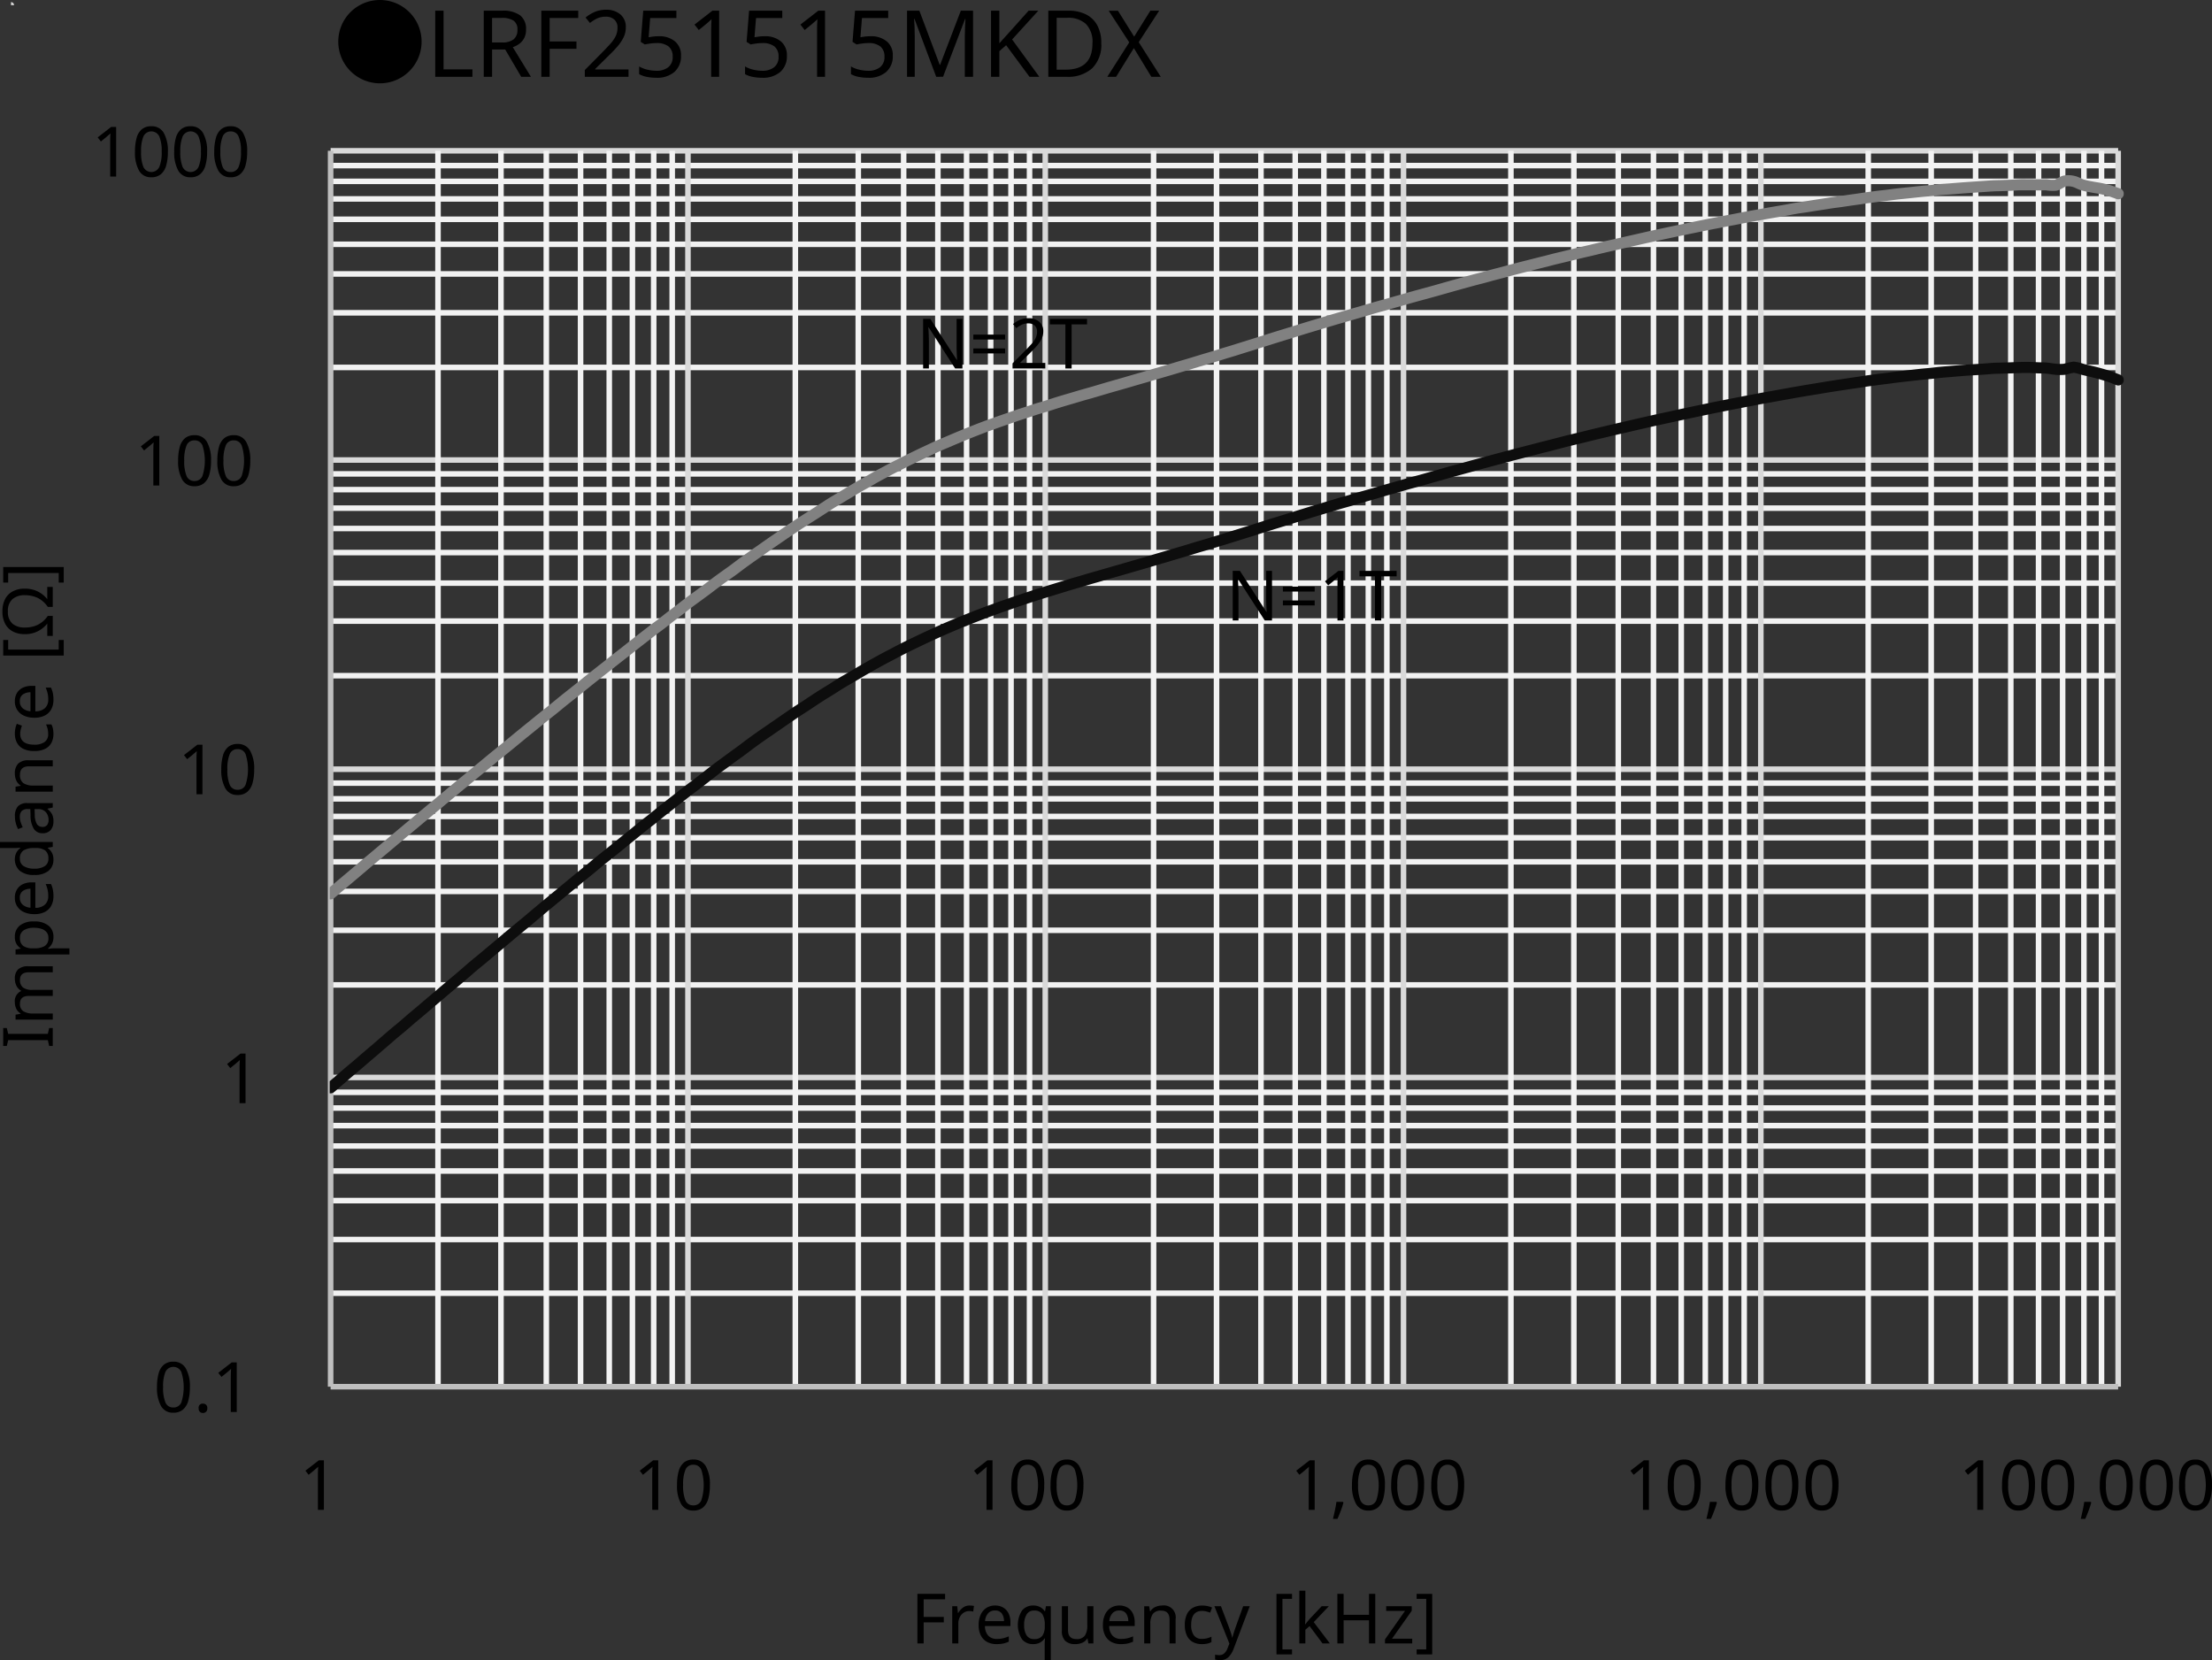 <svg xmlns="http://www.w3.org/2000/svg" xmlns:xlink="http://www.w3.org/1999/xlink" viewBox="0 0 286.744 215.186">
  <rect x="0" y="0" width="286.744" height="215.186" fill="#333333" stroke="none"/>
  <defs>
    <style>
      .cls-1, .cls-2, .cls-3, .cls-4, .cls-5, .cls-7, .cls-8 {
        fill: none;
      }

      .cls-1 {
        clip-rule: evenodd;
      }

      .cls-2, .cls-9 {
        fill-rule: evenodd;
      }

      .cls-3 {
        stroke: #f2f2f2;
      }

      .cls-3, .cls-4, .cls-5, .cls-7, .cls-8 {
        stroke-linejoin: round;
      }

      .cls-3, .cls-4, .cls-5 {
        stroke-width: 0.72px;
      }

      .cls-4 {
        stroke: #d9d9d9;
      }

      .cls-5 {
        stroke: #bfbfbf;
      }

      .cls-6 {
        clip-path: url(#clip-path);
      }

      .cls-7 {
        stroke: #0d0d0d;
      }

      .cls-7, .cls-8 {
        stroke-linecap: round;
        stroke-width: 1.44px;
      }

      .cls-8 {
        stroke: #818181;
      }

      .cls-9 {
        fill: #d9d9d9;
      }
    </style>
    <clipPath id="clip-path" transform="translate(-0.875 -3.726)">
      <polygon class="cls-1" points="43.614 184.192 276.174 184.192 276.174 23.272 43.614 23.272 43.614 184.192 43.614 184.192"/>
    </clipPath>
  </defs>
  <g id="レイヤー_3" data-name="レイヤー 3">
    <g>
      <path class="cls-3" d="M43.734,171.352h231.72m-231.72-6.96h231.72m-231.72-5.04h231.72m-231.72-3.84h231.72m-231.72-3.24h231.72m-231.72-2.64h231.72m-231.72-2.28h231.72m-231.72-2.04h231.72m-231.72-13.92h231.72m-231.72-7.08h231.72m-231.72-5.04h231.72m-231.72-3.84h231.72m-231.72-3.12h231.72m-231.72-2.76h231.72m-231.72-2.28h231.72m-231.72-2.04h231.72M43.734,91.312h231.72m-231.72-7.08h231.72m-231.72-4.92h231.72m-231.72-3.96h231.72m-231.72-3.12h231.72m-231.72-2.64h231.72m-231.72-2.4h231.72m-231.72-2.04h231.72m-231.72-13.8h231.72m-231.72-7.08h231.72m-231.72-5.04h231.72m-231.72-3.84h231.72m-231.72-3.24h231.72m-231.72-2.64h231.72m-231.72-2.28h231.72m-231.72-2.04h231.72" transform="translate(-0.875 -3.726)"/>
      <path class="cls-4" d="M43.734,143.392h231.72m-231.72-39.96h231.72M43.734,63.352h231.72M43.734,23.272h231.72" transform="translate(-0.875 -3.726)"/>
      <path class="cls-3" d="M57.654,23.272v160.2m8.16-160.2v160.2m5.88-160.2v160.2m4.44-160.2v160.2m3.72-160.2v160.2m3-160.2v160.2m2.76-160.2v160.2m2.4-160.2v160.2m15.96-160.2v160.2m8.16-160.2v160.2m5.88-160.2v160.2m4.44-160.2v160.2m3.72-160.2v160.2m3.12-160.2v160.2m2.64-160.2v160.2m2.4-160.2v160.2m16.08-160.2v160.2m8.16-160.2v160.2m5.76-160.2v160.2m4.44-160.2v160.2m3.72-160.2v160.2m3.12-160.2v160.2m2.64-160.2v160.2m2.4-160.2v160.2m16.08-160.2v160.2m8.16-160.2v160.2m5.76-160.2v160.2m4.56-160.2v160.2m3.6-160.2v160.2m3.12-160.2v160.2m2.64-160.2v160.2m2.4-160.2v160.2m16.08-160.2v160.2m8.16-160.2v160.2m5.76-160.2v160.2m4.56-160.2v160.2m3.6-160.2v160.2m3.12-160.2v160.2m2.76-160.2v160.2m2.28-160.2v160.2" transform="translate(-0.875 -3.726)"/>
      <path class="cls-4" d="M90.054,23.272v160.2m46.32-160.2v160.2m46.44-160.2v160.2m46.32-160.2v160.2m46.32-160.2v160.2" transform="translate(-0.875 -3.726)"/>
      <line class="cls-5" x1="42.859" y1="179.747" x2="42.859" y2="19.547"/>
      <line class="cls-5" x1="42.859" y1="179.747" x2="274.579" y2="179.747"/>
      <g class="cls-6">
        <path class="cls-7" d="M43.731,144.727q.579-.5,1.158-1c.386-.335.773-.671,1.159-1s.772-.646,1.159-.975.772-.67,1.158-1,.773-.657,1.159-.987l1.159-1c.386-.332.772-.673,1.158-1s.773-.636,1.159-.963.772-.669,1.159-1,.772-.645,1.158-.972.773-.661,1.159-.989.772-.651,1.159-.979.772-.661,1.158-.987.773-.639,1.159-.965.773-.659,1.159-.991.772-.673,1.158-1,.773-.633,1.159-.955.773-.649,1.159-.973.772-.646,1.158-.971.773-.654,1.159-.977.772-.644,1.159-.963.772-.632,1.159-.954.772-.655,1.158-.98.773-.648,1.159-.969.772-.638,1.159-.957l1.158-.957,1.159-.958c.386-.319.772-.641,1.159-.956s.772-.619,1.158-.936.773-.65,1.159-.966.772-.618,1.159-.928.772-.618,1.158-.93.773-.631,1.159-.945.772-.624,1.159-.938.772-.639,1.158-.946.773-.589,1.159-.9.772-.634,1.159-.943.772-.612,1.158-.913.773-.595,1.159-.9.772-.61,1.159-.906.772-.576,1.158-.87.773-.6,1.159-.9.773-.6,1.159-.9.772-.571,1.158-.857.773-.573,1.159-.855.773-.554,1.159-.839.772-.588,1.158-.873.773-.561,1.159-.835.773-.537,1.159-.8l1.159-.8c.386-.268.772-.539,1.158-.8s.773-.536,1.159-.794.772-.5,1.159-.751.772-.515,1.158-.769.773-.507,1.159-.751.772-.473,1.159-.715.772-.5,1.158-.737.773-.452,1.159-.679.772-.457,1.159-.684.772-.453,1.158-.674.773-.438,1.159-.652.772-.428,1.159-.634.772-.4,1.158-.605.773-.41,1.159-.606.772-.383,1.159-.571.772-.374,1.158-.558.773-.366,1.159-.544.772-.356,1.159-.529.772-.342,1.158-.509.773-.332,1.159-.493.773-.315,1.159-.47.772-.31,1.158-.461.773-.3,1.159-.449.773-.284,1.159-.425.772-.288,1.158-.425.773-.262,1.159-.4.773-.27,1.159-.4.772-.255,1.159-.382.772-.255,1.158-.378.773-.244,1.159-.363.772-.234,1.158-.352.773-.24,1.159-.358.773-.234,1.159-.349.772-.225,1.159-.338.772-.231,1.158-.344.773-.221,1.159-.332.772-.225,1.159-.336l1.158-.332,1.159-.334,1.159-.336c.386-.111.772-.221,1.158-.335s.773-.229,1.159-.344l1.159-.341,1.158-.34,1.159-.347c.386-.115.772-.228,1.159-.345s.772-.241,1.158-.356.773-.221,1.159-.336.772-.238,1.159-.355.772-.23,1.158-.348.773-.24,1.159-.361l1.159-.362c.386-.12.772-.238,1.158-.36s.773-.249,1.159-.372.773-.246,1.159-.366.772-.239,1.159-.358l1.158-.361,1.159-.36c.386-.12.772-.238,1.158-.357s.773-.241,1.159-.358.773-.229,1.159-.345.772-.233,1.159-.349.772-.235,1.158-.348.773-.216,1.159-.328.772-.233,1.159-.345.772-.217,1.158-.328l1.159-.336c.386-.114.772-.232,1.159-.342s.772-.213,1.158-.323.773-.226,1.159-.336.772-.218,1.159-.324.772-.206,1.158-.313.773-.221,1.159-.33.772-.212,1.159-.321.772-.226,1.158-.335.773-.212,1.159-.318l1.159-.319,1.158-.319q.581-.159,1.159-.316c.386-.105.773-.207,1.159-.311l1.158-.312,1.159-.308,1.159-.3,1.158-.3c.387-.1.773-.2,1.159-.3s.773-.2,1.159-.294l1.158-.3c.387-.1.773-.2,1.159-.3s.773-.194,1.159-.288.772-.182,1.159-.276.772-.192,1.158-.287.773-.188,1.159-.28l1.159-.278q.579-.136,1.158-.271c.386-.089.773-.174,1.159-.264s.772-.184,1.159-.273.772-.174,1.158-.262.773-.177,1.159-.263.772-.17,1.159-.254.772-.168,1.158-.252.773-.171,1.159-.254.772-.164,1.159-.247l1.158-.246,1.159-.24c.386-.08.772-.162,1.159-.24s.772-.154,1.158-.23l1.159-.227,1.159-.227c.386-.074.772-.144,1.158-.218s.773-.151,1.159-.223.773-.137,1.159-.207l1.159-.211,1.158-.208c.386-.069.773-.14,1.159-.207s.772-.131,1.158-.2l1.159-.19,1.159-.189c.386-.063.772-.129,1.159-.19s.772-.117,1.158-.176.773-.118,1.159-.175.772-.109,1.159-.166.772-.124,1.158-.179.773-.1,1.159-.155.772-.094,1.159-.144.772-.106,1.158-.155.773-.092,1.159-.137.772-.089,1.159-.132.772-.09,1.158-.129.773-.068,1.159-.107.772-.089,1.159-.128.772-.069,1.158-.1l1.159-.1c.386-.032.772-.067,1.159-.094s.772-.043,1.158-.067.773-.047,1.159-.074.773-.069,1.159-.09.772-.025,1.158-.036.773-.019,1.159-.032.773-.035,1.159-.044.772-.014,1.158-.007.773.032,1.159.047.773.008,1.159.04.772.123,1.158.147a6.41,6.41,0,0,0,1.159,0,10.333,10.333,0,0,1,1.159-.272,5.329,5.329,0,0,1,1.159.28c.386.093.772.18,1.158.275s.773.19,1.159.3.772.218,1.159.351.772.3,1.158.446" transform="translate(-0.875 -3.726)"/>
      </g>
      <g class="cls-6">
        <path class="cls-8" d="M43.731,119.585c.386-.329.772-.66,1.158-.986s.773-.648,1.159-.974.772-.655,1.159-.982.772-.657,1.158-.982.773-.647,1.159-.971.772-.651,1.159-.976l1.158-.974L53,111.765l1.159-.97,1.158-.969,1.159-.968c.386-.322.772-.641,1.159-.962l1.158-.963c.387-.322.773-.647,1.159-.967s.773-.635,1.159-.954.772-.638,1.158-.957l1.159-.956c.386-.32.773-.643,1.159-.961s.772-.632,1.158-.946.773-.624,1.159-.94.772-.639,1.159-.956.772-.63,1.159-.943.772-.628,1.158-.941.773-.624,1.159-.935.772-.615,1.159-.928.772-.636,1.158-.948.773-.615,1.159-.923.772-.612,1.159-.922.772-.627,1.158-.935.773-.61,1.159-.914L79.65,90c.386-.305.772-.613,1.158-.917s.773-.6,1.159-.9.772-.619,1.159-.923.772-.6,1.158-.9.773-.6,1.159-.9.772-.569,1.159-.865.772-.611,1.158-.909.773-.585,1.159-.882.772-.608,1.159-.9.772-.566,1.158-.85.773-.565,1.159-.852.773-.589,1.159-.876.772-.568,1.158-.847.773-.544,1.159-.827.773-.586,1.159-.87.772-.557,1.158-.831.773-.539,1.159-.81.773-.546,1.159-.816.772-.535,1.159-.8.772-.532,1.158-.794.773-.521,1.159-.778.772-.511,1.159-.761.772-.492,1.158-.739.773-.493,1.159-.743.772-.513,1.159-.754.772-.462,1.158-.694l1.159-.695c.386-.231.772-.467,1.159-.69s.772-.433,1.158-.652.773-.451,1.159-.666.772-.419,1.159-.625.772-.415,1.158-.615.773-.391,1.159-.586.772-.392,1.159-.583.772-.377,1.158-.562.773-.365,1.159-.545.772-.365,1.159-.536.772-.326,1.158-.491.773-.333,1.159-.495.773-.321,1.159-.479.772-.313,1.158-.465.773-.3,1.159-.45.773-.284,1.159-.423.772-.277,1.158-.412.773-.266,1.159-.4.773-.273,1.159-.4.772-.247,1.159-.373.772-.263,1.158-.384.773-.223,1.159-.342.772-.251,1.158-.373.773-.24,1.159-.356.773-.225,1.159-.339.772-.234,1.159-.346.772-.216,1.158-.326.773-.225,1.159-.339.772-.231,1.159-.343.772-.221,1.158-.331.773-.219,1.159-.331.772-.229,1.159-.341.772-.221,1.158-.333.773-.229,1.159-.342.772-.225,1.159-.338.772-.225,1.158-.339.773-.232,1.159-.346.772-.224,1.159-.339.772-.236,1.158-.354.773-.234,1.159-.349.772-.227,1.159-.345.772-.242,1.158-.361.773-.231,1.159-.35.773-.243,1.159-.364l1.158-.361c.387-.121.773-.244,1.159-.366l1.159-.362c.386-.121.772-.245,1.159-.365s.772-.236,1.158-.355l1.159-.361c.386-.119.772-.24,1.158-.358s.773-.233,1.159-.35l1.159-.348,1.159-.347c.386-.114.772-.23,1.158-.341s.773-.218,1.159-.33.772-.228,1.159-.341.772-.224,1.158-.336.773-.229,1.159-.339.772-.21,1.159-.318.772-.222,1.158-.332l1.159-.329c.386-.11.772-.223,1.159-.331s.772-.213,1.158-.318.773-.209,1.159-.315.772-.216,1.159-.325.772-.219,1.158-.328.773-.219,1.159-.326.772-.214,1.159-.32.772-.213,1.158-.316.773-.2,1.159-.3.773-.215,1.159-.318.772-.2,1.158-.3.773-.213,1.159-.316.773-.2,1.159-.3.772-.2,1.158-.294l1.159-.294c.386-.1.773-.19,1.159-.288s.772-.206,1.158-.3.773-.185,1.159-.278.773-.185,1.159-.279.772-.194,1.159-.285.772-.176,1.158-.267.773-.188,1.159-.28.772-.183,1.159-.272.772-.175,1.158-.263.773-.178,1.159-.265.772-.172,1.159-.26.772-.178,1.158-.266.773-.175,1.159-.259.772-.165,1.159-.248.772-.168,1.158-.25.773-.161,1.159-.241l1.159-.24,1.158-.24q.581-.119,1.159-.235c.386-.077.772-.151,1.159-.226s.772-.153,1.158-.227.773-.143,1.159-.217.773-.155,1.159-.228.772-.14,1.158-.21l1.159-.211c.386-.069.773-.139,1.159-.206s.772-.133,1.159-.2.772-.128,1.158-.2.773-.149,1.159-.213.772-.11,1.158-.169.773-.125,1.159-.185.773-.118,1.159-.178.772-.125,1.159-.181.772-.1,1.158-.156.773-.116,1.159-.171.772-.106,1.159-.162.772-.119,1.158-.172.773-.1,1.159-.149.772-.088,1.159-.135.772-.1,1.158-.15.773-.085,1.159-.126.772-.079,1.159-.12.772-.086,1.158-.123.773-.065,1.159-.1.772-.093,1.159-.127.772-.052,1.158-.08.773-.062,1.159-.092.772-.06,1.159-.088.772-.052,1.158-.079l1.159-.079c.386-.026.773-.058,1.159-.076s.772-.02,1.158-.033.773-.027,1.159-.045.773-.051,1.159-.061.772,0,1.158,0,.773.01,1.159.012.773-.008,1.159,0a5.051,5.051,0,0,0,1.158.046c.387-.083.773-.458,1.159-.541a2.718,2.718,0,0,1,1.159.044c.386.083.772.339,1.159.459a11.452,11.452,0,0,0,1.158.258c.386.076.773.122,1.159.2s.772.167,1.159.281.772.269,1.158.4" transform="translate(-0.875 -3.726)"/>
      </g>
    </g>
  </g>
  <g id="レイヤー_2" data-name="レイヤー 2">
    <g>
      <g>
        <g>
          <path d="M50.126,3.726a5.4,5.4,0,1,1-5.4,5.4A5.389,5.389,0,0,1,50.126,3.726Z" transform="translate(-0.875 -3.726)"/>
          <path d="M57.294,13.68V5.111h1.08V12.72h3.744v.96Z" transform="translate(-0.875 -3.726)"/>
          <path d="M65.946,5.111a3.765,3.765,0,0,1,2.358.607,2.2,2.2,0,0,1,.762,1.83,2.334,2.334,0,0,1-.252,1.14,2.167,2.167,0,0,1-.642.732,3.134,3.134,0,0,1-.822.42L69.7,13.68h-1.26l-2.076-3.54h-1.7v3.54h-1.08V5.111Zm-.06.937H64.662v3.18h1.284a2.306,2.306,0,0,0,1.524-.414A1.521,1.521,0,0,0,67.95,7.6a1.36,1.36,0,0,0-.5-1.2A2.751,2.751,0,0,0,65.886,6.048Z" transform="translate(-0.875 -3.726)"/>
          <path d="M72.126,13.68h-1.08V5.111h4.788V6.06H72.126V9.1h3.479v.948H72.126Z" transform="translate(-0.875 -3.726)"/>
          <path d="M82.35,13.68H76.686V12.8l2.244-2.268q.636-.648,1.086-1.152a4.233,4.233,0,0,0,.677-.985,2.436,2.436,0,0,0,.228-1.067,1.346,1.346,0,0,0-.42-1.074,1.6,1.6,0,0,0-1.092-.366,2.621,2.621,0,0,0-1.1.215,4.94,4.94,0,0,0-.96.6L76.781,6a4.963,4.963,0,0,1,1.158-.714,3.547,3.547,0,0,1,1.47-.295,2.769,2.769,0,0,1,1.9.613A2.105,2.105,0,0,1,82,7.272a2.935,2.935,0,0,1-.275,1.259A5.213,5.213,0,0,1,80.957,9.7q-.492.578-1.151,1.212l-1.788,1.765v.048H82.35Z" transform="translate(-0.875 -3.726)"/>
          <path d="M86.273,8.424a3.146,3.146,0,0,1,2.094.66,2.29,2.29,0,0,1,.786,1.859,2.677,2.677,0,0,1-.845,2.1,3.4,3.4,0,0,1-2.359.762,6.133,6.133,0,0,1-1.248-.12,3.318,3.318,0,0,1-.972-.348v-1a3.705,3.705,0,0,0,1.05.414,5.016,5.016,0,0,0,1.183.149,2.422,2.422,0,0,0,1.529-.45,1.651,1.651,0,0,0,.582-1.4,1.622,1.622,0,0,0-.515-1.29,2.448,2.448,0,0,0-1.632-.45,5.653,5.653,0,0,0-.769.06q-.43.06-.695.119l-.528-.336.324-4.044h4.3v.96h-3.4l-.2,2.485c.136-.025.319-.052.552-.084A5.464,5.464,0,0,1,86.273,8.424Z" transform="translate(-0.875 -3.726)"/>
          <path d="M94.1,13.68H93.064V7.691c0-.343.005-.619.013-.828s.02-.424.036-.647c-.129.128-.246.236-.354.324s-.238.2-.39.336l-.912.744-.552-.708,2.316-1.8H94.1Z" transform="translate(-0.875 -3.726)"/>
          <path d="M100,8.424a3.15,3.15,0,0,1,2.094.66,2.293,2.293,0,0,1,.786,1.859,2.674,2.674,0,0,1-.846,2.1,3.4,3.4,0,0,1-2.358.762,6.119,6.119,0,0,1-1.248-.12,3.318,3.318,0,0,1-.972-.348v-1a3.693,3.693,0,0,0,1.05.414,5.008,5.008,0,0,0,1.182.149,2.427,2.427,0,0,0,1.53-.45,1.654,1.654,0,0,0,.582-1.4,1.62,1.62,0,0,0-.516-1.29,2.448,2.448,0,0,0-1.632-.45,5.651,5.651,0,0,0-.768.06c-.287.04-.52.08-.7.119l-.528-.336.324-4.044h4.3v.96h-3.4l-.2,2.485c.135-.025.319-.052.551-.084A5.489,5.489,0,0,1,100,8.424Z" transform="translate(-0.875 -3.726)"/>
          <path d="M107.825,13.68h-1.032V7.691c0-.343,0-.619.013-.828s.019-.424.036-.647a4.777,4.777,0,0,1-.355.324c-.107.088-.238.2-.389.336l-.912.744-.552-.708,2.315-1.8h.876Z" transform="translate(-0.875 -3.726)"/>
          <path d="M113.729,8.424a3.145,3.145,0,0,1,2.093.66,2.29,2.29,0,0,1,.786,1.859,2.677,2.677,0,0,1-.845,2.1,3.4,3.4,0,0,1-2.359.762,6.133,6.133,0,0,1-1.248-.12,3.3,3.3,0,0,1-.971-.348v-1a3.686,3.686,0,0,0,1.049.414,5.016,5.016,0,0,0,1.183.149,2.422,2.422,0,0,0,1.529-.45,1.651,1.651,0,0,0,.582-1.4,1.622,1.622,0,0,0-.515-1.29,2.448,2.448,0,0,0-1.632-.45,5.653,5.653,0,0,0-.769.06q-.43.06-.695.119l-.528-.336.324-4.044h4.3v.96h-3.4l-.2,2.485c.136-.025.32-.052.552-.084A5.469,5.469,0,0,1,113.729,8.424Z" transform="translate(-0.875 -3.726)"/>
          <path d="M122.237,13.68l-2.82-7.512h-.048q.036.372.06,1t.024,1.313v5.2h-1V5.111h1.6l2.64,7.021h.048l2.688-7.021h1.584V13.68h-1.068V8.412q0-.624.03-1.236t.054-1h-.048l-2.856,7.5Z" transform="translate(-0.875 -3.726)"/>
          <path d="M135.6,13.68h-1.271L131.3,9.588l-.876.768V13.68h-1.08V5.111h1.08V9.336q.36-.408.731-.816L131.9,7.7l2.317-2.593h1.26l-3.4,3.733Z" transform="translate(-0.875 -3.726)"/>
          <path d="M143.633,9.312a4.25,4.25,0,0,1-1.183,3.27,4.655,4.655,0,0,1-3.294,1.1h-2.387V5.111h2.639a4.915,4.915,0,0,1,2.238.481,3.373,3.373,0,0,1,1.47,1.416A4.714,4.714,0,0,1,143.633,9.312Zm-1.141.036a3.309,3.309,0,0,0-.846-2.514,3.353,3.353,0,0,0-2.393-.8h-1.4v6.72h1.164Q142.491,12.756,142.492,9.348Z" transform="translate(-0.875 -3.726)"/>
          <path d="M151.348,13.68h-1.224l-2.268-3.72-2.3,3.72h-1.14l2.843-4.464-2.663-4.1h1.2l2.1,3.361L150,5.111h1.141l-2.652,4.08Z" transform="translate(-0.875 -3.726)"/>
        </g>
        <path class="cls-9" d="M2.3,4a.523.523,0,0,1,.2.056.351.351,0,0,1,.142.141.529.529,0,0,1,.056.2H2.3V4Z" transform="translate(-0.875 -3.726)"/>
      </g>
      <g>
        <g>
          <path d="M25.492,183.529a6.443,6.443,0,0,1-.216,1.782,2.261,2.261,0,0,1-.689,1.134,1.863,1.863,0,0,1-1.237.4,1.735,1.735,0,0,1-1.607-.877,4.809,4.809,0,0,1-.517-2.435,6.536,6.536,0,0,1,.211-1.782,2.229,2.229,0,0,1,.68-1.13,1.858,1.858,0,0,1,1.233-.391,1.76,1.76,0,0,1,1.61.869A4.674,4.674,0,0,1,25.492,183.529Zm-3.474,0a4.971,4.971,0,0,0,.3,1.98,1.051,1.051,0,0,0,1.031.657,1.062,1.062,0,0,0,1.03-.652,6.465,6.465,0,0,0,0-3.956,1.137,1.137,0,0,0-2.061,0A4.941,4.941,0,0,0,22.018,183.529Z" transform="translate(-0.875 -3.726)"/>
          <path d="M26.625,186.265a.521.521,0,0,1,.549-.6.619.619,0,0,1,.4.135.561.561,0,0,1,.172.468.577.577,0,0,1-.172.468.6.6,0,0,1-.4.144.56.56,0,0,1-.386-.144A.6.6,0,0,1,26.625,186.265Z" transform="translate(-0.875 -3.726)"/>
          <path d="M31.566,186.751h-.774V182.26q0-.387.01-.621c.006-.156.014-.318.027-.486-.1.1-.185.177-.266.243s-.179.15-.292.252l-.685.558-.414-.531,1.738-1.35h.656Z" transform="translate(-0.875 -3.726)"/>
        </g>
        <path d="M32.706,146.72h-.774v-4.491q0-.387.009-.622c.006-.155.015-.317.027-.485a3.348,3.348,0,0,1-.265.242c-.081.067-.179.151-.293.253l-.684.558-.414-.531,1.737-1.35h.657Z" transform="translate(-0.875 -3.726)"/>
        <g>
          <path d="M27.12,106.681h-.774v-4.492q0-.385.009-.62t.027-.486a3.586,3.586,0,0,1-.265.243c-.081.066-.179.15-.293.252l-.684.558-.414-.531,1.737-1.35h.657Z" transform="translate(-0.875 -3.726)"/>
          <path d="M33.825,103.459a6.406,6.406,0,0,1-.216,1.782,2.259,2.259,0,0,1-.688,1.134,1.865,1.865,0,0,1-1.238.4,1.732,1.732,0,0,1-1.606-.877,4.8,4.8,0,0,1-.518-2.435,6.494,6.494,0,0,1,.212-1.782,2.22,2.22,0,0,1,.679-1.129,1.853,1.853,0,0,1,1.233-.392,1.761,1.761,0,0,1,1.611.868A4.681,4.681,0,0,1,33.825,103.459Zm-3.474,0a4.968,4.968,0,0,0,.3,1.98,1.05,1.05,0,0,0,1.03.657,1.062,1.062,0,0,0,1.031-.653,6.462,6.462,0,0,0,0-3.955,1.062,1.062,0,0,0-1.031-.657,1.05,1.05,0,0,0-1.03.657A4.938,4.938,0,0,0,30.351,103.459Z" transform="translate(-0.875 -3.726)"/>
        </g>
        <g>
          <path d="M21.526,66.658h-.774V62.167q0-.387.01-.621c.006-.156.014-.318.027-.486-.1.1-.185.177-.266.243s-.179.15-.293.252l-.684.558-.414-.531,1.738-1.35h.656Z" transform="translate(-0.875 -3.726)"/>
          <path d="M28.231,63.436a6.446,6.446,0,0,1-.215,1.782,2.261,2.261,0,0,1-.689,1.134,1.864,1.864,0,0,1-1.238.4,1.734,1.734,0,0,1-1.606-.878,4.8,4.8,0,0,1-.518-2.434,6.533,6.533,0,0,1,.212-1.782,2.223,2.223,0,0,1,.679-1.13,1.86,1.86,0,0,1,1.233-.391A1.76,1.76,0,0,1,27.7,61,4.678,4.678,0,0,1,28.231,63.436Zm-3.474,0a4.968,4.968,0,0,0,.3,1.98,1.051,1.051,0,0,0,1.03.657,1.062,1.062,0,0,0,1.031-.653,6.462,6.462,0,0,0,0-3.955,1.062,1.062,0,0,0-1.031-.657,1.051,1.051,0,0,0-1.03.657A4.938,4.938,0,0,0,24.757,63.436Z" transform="translate(-0.875 -3.726)"/>
          <path d="M33.316,63.436a6.446,6.446,0,0,1-.215,1.782,2.261,2.261,0,0,1-.689,1.134,1.864,1.864,0,0,1-1.238.4,1.734,1.734,0,0,1-1.606-.878,4.8,4.8,0,0,1-.518-2.434,6.533,6.533,0,0,1,.212-1.782,2.223,2.223,0,0,1,.679-1.13,1.86,1.86,0,0,1,1.233-.391A1.76,1.76,0,0,1,32.785,61,4.678,4.678,0,0,1,33.316,63.436Zm-3.474,0a4.968,4.968,0,0,0,.3,1.98,1.05,1.05,0,0,0,1.03.657,1.062,1.062,0,0,0,1.031-.653,6.462,6.462,0,0,0,0-3.955,1.062,1.062,0,0,0-1.031-.657,1.05,1.05,0,0,0-1.03.657A4.938,4.938,0,0,0,29.842,63.436Z" transform="translate(-0.875 -3.726)"/>
        </g>
        <g>
          <path d="M15.933,26.611h-.774V22.12q0-.387.009-.621t.027-.486a3.583,3.583,0,0,1-.266.243c-.081.066-.179.15-.292.252l-.684.558-.414-.531,1.737-1.35h.657Z" transform="translate(-0.875 -3.726)"/>
          <path d="M22.638,23.389a6.443,6.443,0,0,1-.216,1.782,2.261,2.261,0,0,1-.689,1.134,1.863,1.863,0,0,1-1.237.4,1.736,1.736,0,0,1-1.607-.878,4.805,4.805,0,0,1-.517-2.434,6.536,6.536,0,0,1,.211-1.782,2.217,2.217,0,0,1,.68-1.129,1.853,1.853,0,0,1,1.233-.392,1.761,1.761,0,0,1,1.61.868A4.678,4.678,0,0,1,22.638,23.389Zm-3.474,0a4.971,4.971,0,0,0,.3,1.98,1.139,1.139,0,0,0,2.061,0,4.839,4.839,0,0,0,.31-1.985,4.812,4.812,0,0,0-.31-1.971,1.137,1.137,0,0,0-2.061,0A4.941,4.941,0,0,0,19.164,23.389Z" transform="translate(-0.875 -3.726)"/>
          <path d="M27.723,23.389a6.443,6.443,0,0,1-.216,1.782,2.261,2.261,0,0,1-.689,1.134,1.863,1.863,0,0,1-1.237.4,1.735,1.735,0,0,1-1.607-.878,4.805,4.805,0,0,1-.517-2.434,6.536,6.536,0,0,1,.211-1.782,2.217,2.217,0,0,1,.68-1.129,1.853,1.853,0,0,1,1.233-.392,1.761,1.761,0,0,1,1.61.868A4.678,4.678,0,0,1,27.723,23.389Zm-3.474,0a4.971,4.971,0,0,0,.3,1.98,1.139,1.139,0,0,0,2.061,0,4.839,4.839,0,0,0,.31-1.985,4.812,4.812,0,0,0-.31-1.971,1.137,1.137,0,0,0-2.061,0A4.941,4.941,0,0,0,24.249,23.389Z" transform="translate(-0.875 -3.726)"/>
          <path d="M32.916,23.389a6.443,6.443,0,0,1-.216,1.782,2.261,2.261,0,0,1-.689,1.134,1.864,1.864,0,0,1-1.238.4,1.734,1.734,0,0,1-1.606-.878,4.8,4.8,0,0,1-.518-2.434,6.533,6.533,0,0,1,.212-1.782,2.217,2.217,0,0,1,.68-1.129,1.852,1.852,0,0,1,1.232-.392,1.762,1.762,0,0,1,1.611.868A4.678,4.678,0,0,1,32.916,23.389Zm-3.475,0a4.968,4.968,0,0,0,.3,1.98,1.051,1.051,0,0,0,1.03.657,1.062,1.062,0,0,0,1.031-.652,4.839,4.839,0,0,0,.31-1.985,4.812,4.812,0,0,0-.31-1.971,1.062,1.062,0,0,0-1.031-.657,1.051,1.051,0,0,0-1.03.657A4.938,4.938,0,0,0,29.441,23.389Z" transform="translate(-0.875 -3.726)"/>
        </g>
        <path d="M42.862,199.439h-.774v-4.492q0-.387.01-.621c.006-.155.014-.317.027-.485a3.53,3.53,0,0,1-.266.242c-.081.066-.179.15-.293.253l-.684.558-.414-.532,1.738-1.349h.656Z" transform="translate(-0.875 -3.726)"/>
        <g>
          <path d="M86.2,199.439h-.774v-4.492q0-.387.01-.621c0-.155.014-.317.026-.485a3.348,3.348,0,0,1-.265.242c-.081.066-.179.15-.293.253l-.684.558-.414-.532,1.738-1.349H86.2Z" transform="translate(-0.875 -3.726)"/>
          <path d="M92.9,196.217A6.439,6.439,0,0,1,92.688,198,2.275,2.275,0,0,1,92,199.133a1.863,1.863,0,0,1-1.238.395,1.733,1.733,0,0,1-1.606-.877,4.8,4.8,0,0,1-.518-2.434,6.533,6.533,0,0,1,.212-1.782,2.219,2.219,0,0,1,.679-1.13,1.858,1.858,0,0,1,1.233-.392,1.762,1.762,0,0,1,1.611.869A4.678,4.678,0,0,1,92.9,196.217Zm-3.474,0a4.959,4.959,0,0,0,.3,1.979,1.05,1.05,0,0,0,1.03.658,1.063,1.063,0,0,0,1.031-.653,6.465,6.465,0,0,0,0-3.956,1.063,1.063,0,0,0-1.031-.656,1.051,1.051,0,0,0-1.03.656A4.947,4.947,0,0,0,89.429,196.217Z" transform="translate(-0.875 -3.726)"/>
        </g>
        <g>
          <path d="M129.534,199.439h-.774v-4.492q0-.387.01-.621c0-.155.014-.317.026-.485a3.348,3.348,0,0,1-.265.242c-.081.066-.179.15-.293.253l-.684.558-.414-.532,1.737-1.349h.657Z" transform="translate(-0.875 -3.726)"/>
          <path d="M136.239,196.217a6.4,6.4,0,0,1-.216,1.781,2.267,2.267,0,0,1-.688,1.135,1.863,1.863,0,0,1-1.238.395,1.732,1.732,0,0,1-1.606-.877,4.8,4.8,0,0,1-.518-2.434,6.494,6.494,0,0,1,.212-1.782,2.219,2.219,0,0,1,.679-1.13,1.858,1.858,0,0,1,1.233-.392,1.762,1.762,0,0,1,1.611.869A4.678,4.678,0,0,1,136.239,196.217Zm-3.474,0a4.959,4.959,0,0,0,.3,1.979,1.05,1.05,0,0,0,1.03.658,1.063,1.063,0,0,0,1.031-.653,6.465,6.465,0,0,0,0-3.956,1.063,1.063,0,0,0-1.031-.656,1.051,1.051,0,0,0-1.03.656A4.947,4.947,0,0,0,132.765,196.217Z" transform="translate(-0.875 -3.726)"/>
          <path d="M141.324,196.217a6.4,6.4,0,0,1-.216,1.781,2.267,2.267,0,0,1-.688,1.135,1.865,1.865,0,0,1-1.238.395,1.732,1.732,0,0,1-1.606-.877,4.794,4.794,0,0,1-.518-2.434,6.494,6.494,0,0,1,.212-1.782,2.219,2.219,0,0,1,.679-1.13,1.858,1.858,0,0,1,1.233-.392,1.762,1.762,0,0,1,1.611.869A4.678,4.678,0,0,1,141.324,196.217Zm-3.474,0a4.959,4.959,0,0,0,.3,1.979,1.05,1.05,0,0,0,1.03.658,1.063,1.063,0,0,0,1.031-.653,6.465,6.465,0,0,0,0-3.956,1.063,1.063,0,0,0-1.031-.656,1.051,1.051,0,0,0-1.03.656A4.947,4.947,0,0,0,137.85,196.217Z" transform="translate(-0.875 -3.726)"/>
        </g>
        <g>
          <path d="M171.3,199.439h-.774v-4.492q0-.387.009-.621c.006-.155.015-.317.027-.485a3.346,3.346,0,0,1-.266.242c-.081.066-.178.15-.292.253l-.684.558-.414-.532,1.737-1.349h.657Z" transform="translate(-0.875 -3.726)"/>
          <path d="M174.963,198.4l.063.1a10.443,10.443,0,0,1-.342,1.049c-.143.381-.288.733-.432,1.058h-.585q.126-.513.257-1.125t.194-1.08Z" transform="translate(-0.875 -3.726)"/>
          <path d="M180.4,196.217a6.4,6.4,0,0,1-.216,1.781,2.274,2.274,0,0,1-.688,1.135,1.865,1.865,0,0,1-1.238.395,1.733,1.733,0,0,1-1.606-.877,4.794,4.794,0,0,1-.518-2.434,6.575,6.575,0,0,1,.211-1.782,2.213,2.213,0,0,1,.68-1.13,1.857,1.857,0,0,1,1.233-.392,1.762,1.762,0,0,1,1.611.869A4.678,4.678,0,0,1,180.4,196.217Zm-3.474,0a4.962,4.962,0,0,0,.3,1.979,1.051,1.051,0,0,0,1.031.658,1.063,1.063,0,0,0,1.031-.653,6.465,6.465,0,0,0,0-3.956,1.063,1.063,0,0,0-1.031-.656,1.052,1.052,0,0,0-1.031.656A4.95,4.95,0,0,0,176.925,196.217Z" transform="translate(-0.875 -3.726)"/>
          <path d="M185.484,196.217a6.4,6.4,0,0,1-.216,1.781,2.274,2.274,0,0,1-.688,1.135,1.865,1.865,0,0,1-1.238.395,1.733,1.733,0,0,1-1.606-.877,4.794,4.794,0,0,1-.518-2.434,6.575,6.575,0,0,1,.211-1.782,2.213,2.213,0,0,1,.68-1.13,1.857,1.857,0,0,1,1.233-.392,1.762,1.762,0,0,1,1.611.869A4.678,4.678,0,0,1,185.484,196.217Zm-3.474,0a4.962,4.962,0,0,0,.3,1.979,1.051,1.051,0,0,0,1.031.658,1.063,1.063,0,0,0,1.031-.653,6.465,6.465,0,0,0,0-3.956,1.063,1.063,0,0,0-1.031-.656,1.052,1.052,0,0,0-1.031.656A4.95,4.95,0,0,0,182.01,196.217Z" transform="translate(-0.875 -3.726)"/>
          <path d="M190.676,196.217A6.4,6.4,0,0,1,190.46,198a2.274,2.274,0,0,1-.688,1.135,1.862,1.862,0,0,1-1.237.395,1.734,1.734,0,0,1-1.607-.877,4.805,4.805,0,0,1-.517-2.434,6.536,6.536,0,0,1,.211-1.782,2.212,2.212,0,0,1,.679-1.13,1.859,1.859,0,0,1,1.234-.392,1.76,1.76,0,0,1,1.61.869A4.668,4.668,0,0,1,190.676,196.217Zm-3.473,0a4.965,4.965,0,0,0,.3,1.979,1.139,1.139,0,0,0,2.062,0,6.465,6.465,0,0,0,0-3.956,1.138,1.138,0,0,0-2.062,0A4.953,4.953,0,0,0,187.2,196.217Z" transform="translate(-0.875 -3.726)"/>
        </g>
        <g>
          <path d="M214.628,199.439h-.774v-4.492q0-.387.009-.621c.006-.155.015-.317.027-.485a3.348,3.348,0,0,1-.265.242c-.082.066-.179.15-.292.253l-.685.558-.414-.532,1.737-1.349h.657Z" transform="translate(-0.875 -3.726)"/>
          <path d="M221.333,196.217a6.439,6.439,0,0,1-.215,1.781,2.275,2.275,0,0,1-.689,1.135,1.86,1.86,0,0,1-1.237.395,1.734,1.734,0,0,1-1.607-.877,4.805,4.805,0,0,1-.517-2.434,6.536,6.536,0,0,1,.211-1.782,2.212,2.212,0,0,1,.679-1.13,1.859,1.859,0,0,1,1.234-.392,1.759,1.759,0,0,1,1.61.869A4.668,4.668,0,0,1,221.333,196.217Zm-3.473,0a4.944,4.944,0,0,0,.3,1.979,1.051,1.051,0,0,0,1.031.658,1.063,1.063,0,0,0,1.03-.653,6.446,6.446,0,0,0,0-3.956,1.137,1.137,0,0,0-2.061,0A4.932,4.932,0,0,0,217.86,196.217Z" transform="translate(-0.875 -3.726)"/>
          <path d="M223.376,198.4l.063.1a10.443,10.443,0,0,1-.342,1.049c-.143.381-.288.733-.431,1.058h-.585q.126-.513.256-1.125t.194-1.08Z" transform="translate(-0.875 -3.726)"/>
          <path d="M228.812,196.217A6.4,6.4,0,0,1,228.6,198a2.274,2.274,0,0,1-.688,1.135,1.865,1.865,0,0,1-1.238.395,1.733,1.733,0,0,1-1.606-.877,4.794,4.794,0,0,1-.518-2.434,6.575,6.575,0,0,1,.211-1.782,2.22,2.22,0,0,1,.68-1.13,1.858,1.858,0,0,1,1.233-.392,1.762,1.762,0,0,1,1.611.869A4.678,4.678,0,0,1,228.812,196.217Zm-3.474,0a4.962,4.962,0,0,0,.3,1.979,1.051,1.051,0,0,0,1.031.658,1.063,1.063,0,0,0,1.031-.653,6.465,6.465,0,0,0,0-3.956,1.063,1.063,0,0,0-1.031-.656,1.052,1.052,0,0,0-1.031.656A4.95,4.95,0,0,0,225.338,196.217Z" transform="translate(-0.875 -3.726)"/>
          <path d="M234,196.217a6.439,6.439,0,0,1-.215,1.781,2.275,2.275,0,0,1-.689,1.135,1.86,1.86,0,0,1-1.237.395,1.734,1.734,0,0,1-1.607-.877,4.805,4.805,0,0,1-.517-2.434,6.536,6.536,0,0,1,.211-1.782,2.212,2.212,0,0,1,.679-1.13,1.859,1.859,0,0,1,1.234-.392,1.759,1.759,0,0,1,1.61.869A4.668,4.668,0,0,1,234,196.217Zm-3.473,0a4.944,4.944,0,0,0,.3,1.979,1.05,1.05,0,0,0,1.031.658,1.063,1.063,0,0,0,1.03-.653,6.446,6.446,0,0,0,0-3.956,1.062,1.062,0,0,0-1.03-.656,1.051,1.051,0,0,0-1.031.656A4.932,4.932,0,0,0,230.531,196.217Z" transform="translate(-0.875 -3.726)"/>
          <path d="M239.2,196.217a6.436,6.436,0,0,1-.216,1.781,2.275,2.275,0,0,1-.689,1.135,1.86,1.86,0,0,1-1.237.395,1.732,1.732,0,0,1-1.606-.877,4.794,4.794,0,0,1-.518-2.434,6.536,6.536,0,0,1,.211-1.782,2.213,2.213,0,0,1,.68-1.13,1.855,1.855,0,0,1,1.233-.392,1.762,1.762,0,0,1,1.611.869A4.678,4.678,0,0,1,239.2,196.217Zm-3.474,0a4.962,4.962,0,0,0,.3,1.979,1.051,1.051,0,0,0,1.031.658,1.062,1.062,0,0,0,1.03-.653,6.446,6.446,0,0,0,0-3.956,1.137,1.137,0,0,0-2.061,0A4.95,4.95,0,0,0,235.724,196.217Z" transform="translate(-0.875 -3.726)"/>
        </g>
        <g>
          <path d="M257.964,199.439h-.774v-4.492q0-.387.009-.621c.006-.155.015-.317.027-.485a3.18,3.18,0,0,1-.266.242c-.081.066-.178.15-.292.253l-.684.558-.414-.532,1.737-1.349h.657Z" transform="translate(-0.875 -3.726)"/>
          <path d="M264.669,196.217a6.439,6.439,0,0,1-.215,1.781,2.275,2.275,0,0,1-.689,1.135,1.86,1.86,0,0,1-1.237.395,1.734,1.734,0,0,1-1.607-.877,4.805,4.805,0,0,1-.517-2.434,6.536,6.536,0,0,1,.211-1.782,2.212,2.212,0,0,1,.679-1.13,1.859,1.859,0,0,1,1.234-.392,1.759,1.759,0,0,1,1.61.869A4.668,4.668,0,0,1,264.669,196.217Zm-3.473,0a4.944,4.944,0,0,0,.3,1.979,1.051,1.051,0,0,0,1.031.658,1.063,1.063,0,0,0,1.03-.653,6.446,6.446,0,0,0,0-3.956,1.137,1.137,0,0,0-2.061,0A4.932,4.932,0,0,0,261.2,196.217Z" transform="translate(-0.875 -3.726)"/>
          <path d="M269.754,196.217a6.439,6.439,0,0,1-.215,1.781,2.275,2.275,0,0,1-.689,1.135,1.86,1.86,0,0,1-1.237.395,1.734,1.734,0,0,1-1.607-.877,4.805,4.805,0,0,1-.517-2.434,6.536,6.536,0,0,1,.211-1.782,2.212,2.212,0,0,1,.679-1.13,1.859,1.859,0,0,1,1.234-.392,1.759,1.759,0,0,1,1.61.869A4.668,4.668,0,0,1,269.754,196.217Zm-3.473,0a4.944,4.944,0,0,0,.3,1.979,1.05,1.05,0,0,0,1.031.658,1.063,1.063,0,0,0,1.03-.653,6.446,6.446,0,0,0,0-3.956,1.062,1.062,0,0,0-1.03-.656,1.051,1.051,0,0,0-1.031.656A4.932,4.932,0,0,0,266.281,196.217Z" transform="translate(-0.875 -3.726)"/>
          <path d="M271.9,198.4l.062.1a10.443,10.443,0,0,1-.342,1.049c-.143.381-.288.733-.431,1.058h-.585q.126-.513.257-1.125t.193-1.08Z" transform="translate(-0.875 -3.726)"/>
          <path d="M277.34,196.217a6.439,6.439,0,0,1-.215,1.781,2.282,2.282,0,0,1-.689,1.135,1.862,1.862,0,0,1-1.237.395,1.734,1.734,0,0,1-1.607-.877,4.805,4.805,0,0,1-.517-2.434,6.536,6.536,0,0,1,.211-1.782,2.212,2.212,0,0,1,.679-1.13,1.859,1.859,0,0,1,1.234-.392,1.76,1.76,0,0,1,1.61.869A4.668,4.668,0,0,1,277.34,196.217Zm-3.473,0a4.965,4.965,0,0,0,.3,1.979,1.139,1.139,0,0,0,2.062,0,6.446,6.446,0,0,0,0-3.956,1.138,1.138,0,0,0-2.062,0A4.953,4.953,0,0,0,273.867,196.217Z" transform="translate(-0.875 -3.726)"/>
          <path d="M282.534,196.217a6.436,6.436,0,0,1-.216,1.781,2.275,2.275,0,0,1-.689,1.135,1.86,1.86,0,0,1-1.237.395,1.732,1.732,0,0,1-1.606-.877,4.794,4.794,0,0,1-.518-2.434,6.536,6.536,0,0,1,.211-1.782,2.213,2.213,0,0,1,.68-1.13,1.855,1.855,0,0,1,1.233-.392,1.759,1.759,0,0,1,1.61.869A4.668,4.668,0,0,1,282.534,196.217Zm-3.474,0a4.962,4.962,0,0,0,.3,1.979,1.051,1.051,0,0,0,1.031.658,1.062,1.062,0,0,0,1.03-.653,6.446,6.446,0,0,0,0-3.956,1.137,1.137,0,0,0-2.061,0A4.95,4.95,0,0,0,279.06,196.217Z" transform="translate(-0.875 -3.726)"/>
          <path d="M287.619,196.217A6.436,6.436,0,0,1,287.4,198a2.275,2.275,0,0,1-.689,1.135,1.86,1.86,0,0,1-1.237.395,1.731,1.731,0,0,1-1.606-.877,4.794,4.794,0,0,1-.518-2.434,6.536,6.536,0,0,1,.211-1.782,2.213,2.213,0,0,1,.68-1.13,1.855,1.855,0,0,1,1.233-.392,1.759,1.759,0,0,1,1.61.869A4.668,4.668,0,0,1,287.619,196.217Zm-3.474,0a4.962,4.962,0,0,0,.3,1.979,1.051,1.051,0,0,0,1.031.658,1.062,1.062,0,0,0,1.03-.653,6.446,6.446,0,0,0,0-3.956,1.137,1.137,0,0,0-2.061,0A4.95,4.95,0,0,0,284.145,196.217Z" transform="translate(-0.875 -3.726)"/>
        </g>
        <g>
          <path d="M7.714,136.983v2.322H7.247l-.172-.756H1.937l-.181.756H1.289v-2.322h.467l.181.756H7.075l.172-.756Z" transform="translate(-0.875 -3.726)"/>
          <path d="M2.8,130.6a1.623,1.623,0,0,1,.423-1.225,1.9,1.9,0,0,1,1.35-.4H7.714v.782H4.609q-1.142,0-1.143.981a1.168,1.168,0,0,0,.406,1,1.948,1.948,0,0,0,1.178.3H7.714v.783H4.609q-1.142,0-1.143.99a1.087,1.087,0,0,0,.451,1.008,2.469,2.469,0,0,0,1.3.28h2.5v.792H2.89v-.64l.657-.117v-.045a1.4,1.4,0,0,1-.562-.608,1.846,1.846,0,0,1-.185-.814,1.427,1.427,0,0,1,.81-1.476v-.045A1.489,1.489,0,0,1,3,131.493,2.024,2.024,0,0,1,2.8,130.6Z" transform="translate(-0.875 -3.726)"/>
          <path d="M2.8,125.148a1.814,1.814,0,0,1,.621-1.435,2.773,2.773,0,0,1,1.872-.545,2.82,2.82,0,0,1,1.873.545,1.8,1.8,0,0,1,.638,1.444,1.845,1.845,0,0,1-.207.922,1.768,1.768,0,0,1-.494.572v.054c.1-.006.23-.016.386-.031a4.031,4.031,0,0,1,.406-.023h1.98v.792H2.89V126.8l.657-.108v-.036a1.854,1.854,0,0,1-.531-.567A1.781,1.781,0,0,1,2.8,125.148Zm.666.144a1.214,1.214,0,0,0,.414,1.044,2.154,2.154,0,0,0,1.26.315h.153a2.652,2.652,0,0,0,1.373-.293,1.162,1.162,0,0,0,.481-1.084,1.091,1.091,0,0,0-.238-.72,1.407,1.407,0,0,0-.661-.427,3.047,3.047,0,0,0-.964-.14,2.414,2.414,0,0,0-1.323.32A1.09,1.09,0,0,0,3.466,125.292Z" transform="translate(-0.875 -3.726)"/>
          <path d="M2.8,120.09a2.025,2.025,0,0,1,.27-1.062,1.771,1.771,0,0,1,.761-.688,2.6,2.6,0,0,1,1.148-.239h.477v3.3a1.816,1.816,0,0,0,1.246-.419,1.458,1.458,0,0,0,.427-1.12,3.5,3.5,0,0,0-.085-.814,4.6,4.6,0,0,0-.248-.734h.693a3.782,3.782,0,0,1,.239.729,4.167,4.167,0,0,1,.076.855,2.537,2.537,0,0,1-.279,1.215,1.962,1.962,0,0,1-.828.815,2.873,2.873,0,0,1-1.359.292,3.171,3.171,0,0,1-1.359-.266A1.963,1.963,0,0,1,2.8,120.09Zm.648.009a1.144,1.144,0,0,0,.365.895,1.713,1.713,0,0,0,1.012.392v-2.457a1.7,1.7,0,0,0-.994.288A1.019,1.019,0,0,0,3.448,120.1Z" transform="translate(-0.875 -3.726)"/>
          <path d="M7.8,115.158a1.809,1.809,0,0,1-.625,1.441,2.792,2.792,0,0,1-1.867.54,2.812,2.812,0,0,1-1.877-.545,2.015,2.015,0,0,1-.428-2.358,1.972,1.972,0,0,1,.5-.581V113.6c-.077.011-.193.024-.346.036s-.275.017-.365.017H.875v-.792H7.714v.64l-.648.116v.036a1.867,1.867,0,0,1,.522.576A1.784,1.784,0,0,1,7.8,115.158Zm-.657-.126a1.254,1.254,0,0,0-.418-1.075,2.119,2.119,0,0,0-1.265-.31H5.32a2.647,2.647,0,0,0-1.381.3,1.188,1.188,0,0,0-.481,1.1,1.056,1.056,0,0,0,.508.958,2.54,2.54,0,0,0,1.364.319A2.392,2.392,0,0,0,6.67,116,1.085,1.085,0,0,0,7.147,115.032Z" transform="translate(-0.875 -3.726)"/>
          <path d="M2.81,109.552a1.884,1.884,0,0,1,.386-1.305,1.6,1.6,0,0,1,1.233-.423H7.714v.575l-.684.154v.036a2.206,2.206,0,0,1,.585.666,2.024,2.024,0,0,1,.189.954,1.685,1.685,0,0,1-.346,1.089,1.307,1.307,0,0,1-1.084.432,1.272,1.272,0,0,1-1.112-.567,3.289,3.289,0,0,1-.428-1.746l-.027-.819H4.52a1.1,1.1,0,0,0-.838.26,1.073,1.073,0,0,0-.234.739,2.279,2.279,0,0,0,.113.719,5.268,5.268,0,0,0,.256.64l-.594.243a3.626,3.626,0,0,1-.292-.747A3.308,3.308,0,0,1,2.81,109.552Zm2.546-.946.027.711a2.4,2.4,0,0,0,.288,1.247.828.828,0,0,0,.711.347.7.7,0,0,0,.6-.248,1.016,1.016,0,0,0,.189-.635,1.535,1.535,0,0,0-.338-1.011,1.267,1.267,0,0,0-1.039-.411Z" transform="translate(-0.875 -3.726)"/>
          <path d="M2.8,104.017a1.815,1.815,0,0,1,.423-1.3,1.8,1.8,0,0,1,1.35-.441H7.714v.783H4.627q-1.159,0-1.161,1.08a1.242,1.242,0,0,0,.451,1.107,2.3,2.3,0,0,0,1.3.306h2.5v.792H2.89V105.7l.657-.117v-.045a1.426,1.426,0,0,1-.562-.648A2.121,2.121,0,0,1,2.8,104.017Z" transform="translate(-0.875 -3.726)"/>
          <path d="M7.8,98.868a2.416,2.416,0,0,1-.261,1.144,1.819,1.819,0,0,1-.81.778,3.035,3.035,0,0,1-1.4.283,3.107,3.107,0,0,1-1.45-.292,1.847,1.847,0,0,1-.818-.805A2.513,2.513,0,0,1,2.8,98.814a3.263,3.263,0,0,1,.077-.706,2.4,2.4,0,0,1,.185-.562l.656.243a4.922,4.922,0,0,0-.153.5,2.276,2.276,0,0,0-.072.54q0,1.421,1.827,1.422a2.206,2.206,0,0,0,1.337-.347,1.2,1.2,0,0,0,.463-1.03,2.761,2.761,0,0,0-.08-.693,3.468,3.468,0,0,0-.2-.558h.7a2.261,2.261,0,0,1,.194.535A3.191,3.191,0,0,1,7.8,98.868Z" transform="translate(-0.875 -3.726)"/>
          <path d="M2.8,94.621a2.023,2.023,0,0,1,.27-1.062,1.767,1.767,0,0,1,.761-.689,2.6,2.6,0,0,1,1.148-.238h.477v3.3A1.826,1.826,0,0,0,6.7,95.517,1.463,1.463,0,0,0,7.129,94.4a3.506,3.506,0,0,0-.085-.815,4.626,4.626,0,0,0-.248-.733h.693a3.759,3.759,0,0,1,.239.729,4.16,4.16,0,0,1,.076.855,2.54,2.54,0,0,1-.279,1.215,1.948,1.948,0,0,1-.828.814,2.861,2.861,0,0,1-1.359.293,3.186,3.186,0,0,1-1.359-.266,2.016,2.016,0,0,1-.873-.747A2.042,2.042,0,0,1,2.8,94.621Zm.648.009a1.143,1.143,0,0,0,.365.9,1.72,1.72,0,0,0,1.012.392V93.46a1.689,1.689,0,0,0-.994.288A1.019,1.019,0,0,0,3.448,94.63Z" transform="translate(-0.875 -3.726)"/>
          <path d="M9.136,86.683V88.7H1.289V86.683h.648v1.242H8.488V86.683Z" transform="translate(-0.875 -3.726)"/>
          <path d="M1.9,82.983a1.972,1.972,0,0,0,.59,1.584,2.4,2.4,0,0,0,1.615.5,3.854,3.854,0,0,0,1.629-.333,3.423,3.423,0,0,0,1.332-1.17h.648v2.593H7v-1.6a3.6,3.6,0,0,1-2.925,1.368,3.234,3.234,0,0,1-1.53-.342,2.4,2.4,0,0,1-1-1,3.334,3.334,0,0,1-.356-1.6,3.37,3.37,0,0,1,.352-1.61,2.349,2.349,0,0,1,1-1,3.227,3.227,0,0,1,1.529-.343,3.691,3.691,0,0,1,1.755.392A3.563,3.563,0,0,1,7,81.391V79.8h.711V82.39H7.066a3.4,3.4,0,0,0-1.332-1.175,3.867,3.867,0,0,0-1.629-.337,2.39,2.39,0,0,0-1.615.508A2,2,0,0,0,1.9,82.983Z" transform="translate(-0.875 -3.726)"/>
          <path d="M8.488,79.24V78H1.937V79.24H1.289V77.224H9.136V79.24Z" transform="translate(-0.875 -3.726)"/>
        </g>
        <g>
          <path d="M120.608,216.751h-.81v-6.426h3.591v.711h-2.781v2.277h2.61v.711h-2.61Z" transform="translate(-0.875 -3.726)"/>
          <path d="M126.566,211.837c.09,0,.186.005.288.014a2.125,2.125,0,0,1,.279.04l-.1.729a2.6,2.6,0,0,0-.261-.045,2.339,2.339,0,0,0-.261-.018,1.277,1.277,0,0,0-.693.2,1.454,1.454,0,0,0-.517.566,1.79,1.79,0,0,0-.194.851v2.574h-.792v-4.824h.648l.09.882h.036a2.283,2.283,0,0,1,.6-.684A1.394,1.394,0,0,1,126.566,211.837Z" transform="translate(-0.875 -3.726)"/>
          <path d="M129.869,211.837a2.025,2.025,0,0,1,1.062.27,1.77,1.77,0,0,1,.689.76,2.6,2.6,0,0,1,.238,1.148v.477h-3.3a1.819,1.819,0,0,0,.419,1.246,1.46,1.46,0,0,0,1.12.428,3.455,3.455,0,0,0,.815-.086,4.585,4.585,0,0,0,.733-.247v.693a3.759,3.759,0,0,1-.729.239,4.239,4.239,0,0,1-.855.076,2.54,2.54,0,0,1-1.215-.279,1.954,1.954,0,0,1-.814-.828,2.852,2.852,0,0,1-.293-1.359,3.183,3.183,0,0,1,.266-1.359,2.018,2.018,0,0,1,.747-.873A2.042,2.042,0,0,1,129.869,211.837Zm-.009.648a1.141,1.141,0,0,0-.9.365,1.717,1.717,0,0,0-.392,1.012h2.457a1.7,1.7,0,0,0-.288-1A1.018,1.018,0,0,0,129.86,212.485Z" transform="translate(-0.875 -3.726)"/>
          <path d="M136.3,218.911V216.85q0-.162.009-.378a2.844,2.844,0,0,1,.036-.369h-.054a1.752,1.752,0,0,1-.571.522,1.831,1.831,0,0,1-.941.216,1.789,1.789,0,0,1-1.417-.625,3.464,3.464,0,0,1,.009-3.744,1.815,1.815,0,0,1,1.435-.635,1.782,1.782,0,0,1,.927.216,1.821,1.821,0,0,1,.576.531h.036l.117-.657h.63v6.984Zm-1.368-2.727a1.245,1.245,0,0,0,1.053-.41,2.085,2.085,0,0,0,.324-1.255v-.162a2.572,2.572,0,0,0-.306-1.39,1.2,1.2,0,0,0-1.089-.473,1.053,1.053,0,0,0-.963.509,2.568,2.568,0,0,0-.315,1.363,2.42,2.42,0,0,0,.315,1.336A1.089,1.089,0,0,0,134.936,216.184Z" transform="translate(-0.875 -3.726)"/>
          <path d="M142.613,211.927v4.824h-.648l-.117-.639h-.036a1.368,1.368,0,0,1-.648.553,2.237,2.237,0,0,1-.882.176,1.848,1.848,0,0,1-1.314-.418,1.772,1.772,0,0,1-.441-1.337v-3.159h.8v3.105q0,1.152,1.071,1.152a1.255,1.255,0,0,0,1.111-.45,2.272,2.272,0,0,0,.311-1.3v-2.511Z" transform="translate(-0.875 -3.726)"/>
          <path d="M145.979,211.837a2.031,2.031,0,0,1,1.063.27,1.768,1.768,0,0,1,.688.76,2.612,2.612,0,0,1,.238,1.148v.477h-3.3a1.818,1.818,0,0,0,.417,1.246,1.462,1.462,0,0,0,1.121.428,3.449,3.449,0,0,0,.815-.086,4.618,4.618,0,0,0,.733-.247v.693a3.759,3.759,0,0,1-.729.239,4.239,4.239,0,0,1-.855.076,2.54,2.54,0,0,1-1.215-.279,1.956,1.956,0,0,1-.815-.828,2.876,2.876,0,0,1-.292-1.359,3.168,3.168,0,0,1,.266-1.359,2.018,2.018,0,0,1,.747-.873A2.04,2.04,0,0,1,145.979,211.837Zm-.009.648a1.139,1.139,0,0,0-.9.365,1.717,1.717,0,0,0-.392,1.012h2.457a1.7,1.7,0,0,0-.288-1A1.017,1.017,0,0,0,145.97,212.485Z" transform="translate(-0.875 -3.726)"/>
          <path d="M151.523,211.837a1.539,1.539,0,0,1,1.746,1.773v3.141h-.783v-3.087q0-1.161-1.08-1.161a1.244,1.244,0,0,0-1.107.45,2.3,2.3,0,0,0-.306,1.3v2.5H149.2v-4.824h.639l.118.657H150a1.426,1.426,0,0,1,.648-.562A2.105,2.105,0,0,1,151.523,211.837Z" transform="translate(-0.875 -3.726)"/>
          <path d="M156.671,216.841a2.415,2.415,0,0,1-1.143-.261,1.834,1.834,0,0,1-.778-.81,3.049,3.049,0,0,1-.284-1.4,3.131,3.131,0,0,1,.292-1.449,1.856,1.856,0,0,1,.806-.819,2.524,2.524,0,0,1,1.161-.261,3.272,3.272,0,0,1,.707.076,2.539,2.539,0,0,1,.563.185l-.244.657a4.731,4.731,0,0,0-.5-.153,2.245,2.245,0,0,0-.54-.072q-1.424,0-1.422,1.827a2.208,2.208,0,0,0,.345,1.336,1.207,1.207,0,0,0,1.032.464,2.711,2.711,0,0,0,.692-.081,3.387,3.387,0,0,0,.559-.2v.7a2.232,2.232,0,0,1-.537.193A3.173,3.173,0,0,1,156.671,216.841Z" transform="translate(-0.875 -3.726)"/>
          <path d="M158.3,211.927h.847l1.044,2.745q.135.369.242.693a4.534,4.534,0,0,1,.162.621h.036c.037-.15.093-.346.171-.589s.159-.488.243-.734l.982-2.736h.854l-2.079,5.49a3.118,3.118,0,0,1-.657,1.089,1.465,1.465,0,0,1-1.1.405,2.986,2.986,0,0,1-.378-.022c-.108-.016-.2-.032-.279-.05v-.63c.067.012.146.023.239.036a2.289,2.289,0,0,0,.292.018.938.938,0,0,0,.666-.234,1.681,1.681,0,0,0,.406-.621l.252-.639Z" transform="translate(-0.875 -3.726)"/>
          <path d="M168.362,218.173h-2.017v-7.848h2.017v.648H167.12v6.552h1.242Z" transform="translate(-0.875 -3.726)"/>
          <path d="M170.089,209.911v3.573c0,.1,0,.222-.013.378s-.017.291-.023.405h.036q.054-.072.162-.207l.221-.275c.075-.093.14-.169.194-.229l1.539-1.629h.926l-1.953,2.061,2.088,2.763h-.953l-1.675-2.25-.549.477v1.773h-.783v-6.84Z" transform="translate(-0.875 -3.726)"/>
          <path d="M179.153,216.751h-.811v-3h-3.294v3h-.809v-6.426h.809v2.718h3.294v-2.718h.811Z" transform="translate(-0.875 -3.726)"/>
          <path d="M183.941,216.751h-3.528v-.522l2.592-3.69h-2.439v-.612h3.312v.594l-2.556,3.618h2.619Z" transform="translate(-0.875 -3.726)"/>
          <path d="M184.516,217.525h1.242v-6.552h-1.242v-.648h2.017v7.848h-2.017Z" transform="translate(-0.875 -3.726)"/>
        </g>
        <g>
          <path d="M165.767,84.149h-.944l-3.439-5.336h-.036q.018.315.045.783c.019.311.027.633.027.963v3.59h-.747V77.724h.936l3.43,5.319h.036c-.007-.1-.014-.24-.023-.433s-.018-.4-.027-.625-.014-.436-.014-.634V77.724h.756Z" transform="translate(-0.875 -3.726)"/>
          <path d="M167.18,80.405v-.638H171.3v.638Zm0,1.791v-.638H171.3V82.2Z" transform="translate(-0.875 -3.726)"/>
          <path d="M175.029,84.149h-.775V79.658q0-.387.009-.62c.006-.156.016-.318.028-.486a3.583,3.583,0,0,1-.266.243c-.081.066-.179.15-.292.252l-.685.558-.414-.531,1.738-1.35h.657Z" transform="translate(-0.875 -3.726)"/>
          <path d="M179.924,84.149h-.81V78.435h-2.007v-.711h4.815v.711h-2Z" transform="translate(-0.875 -3.726)"/>
        </g>
        <g>
          <path d="M125.634,51.486h-.945l-3.438-5.337h-.036q.019.315.045.783c.018.312.028.633.028.963v3.591h-.747V45.06h.936l3.428,5.319h.036c0-.1-.013-.24-.022-.432s-.018-.4-.027-.626-.014-.436-.014-.634V45.06h.756Z" transform="translate(-0.875 -3.726)"/>
          <path d="M127.047,47.742V47.1h4.122v.639Zm0,1.791v-.639h4.122v.639Z" transform="translate(-0.875 -3.726)"/>
          <path d="M136.38,51.486h-4.248v-.657l1.683-1.7q.477-.486.815-.864a3.2,3.2,0,0,0,.508-.738,1.843,1.843,0,0,0,.171-.8,1.013,1.013,0,0,0-.315-.806,1.2,1.2,0,0,0-.819-.274,1.96,1.96,0,0,0-.828.162,3.708,3.708,0,0,0-.72.45l-.423-.531a3.752,3.752,0,0,1,.869-.536,2.654,2.654,0,0,1,1.1-.22,2.078,2.078,0,0,1,1.422.459,1.58,1.58,0,0,1,.522,1.251,2.2,2.2,0,0,1-.207.945,3.914,3.914,0,0,1-.576.873q-.369.432-.864.909l-1.341,1.323v.036h3.249Z" transform="translate(-0.875 -3.726)"/>
          <path d="M139.792,51.486h-.811V45.771h-2.007V45.06h4.816v.711h-2Z" transform="translate(-0.875 -3.726)"/>
        </g>
      </g>
    </g>
  </g>
</svg>
